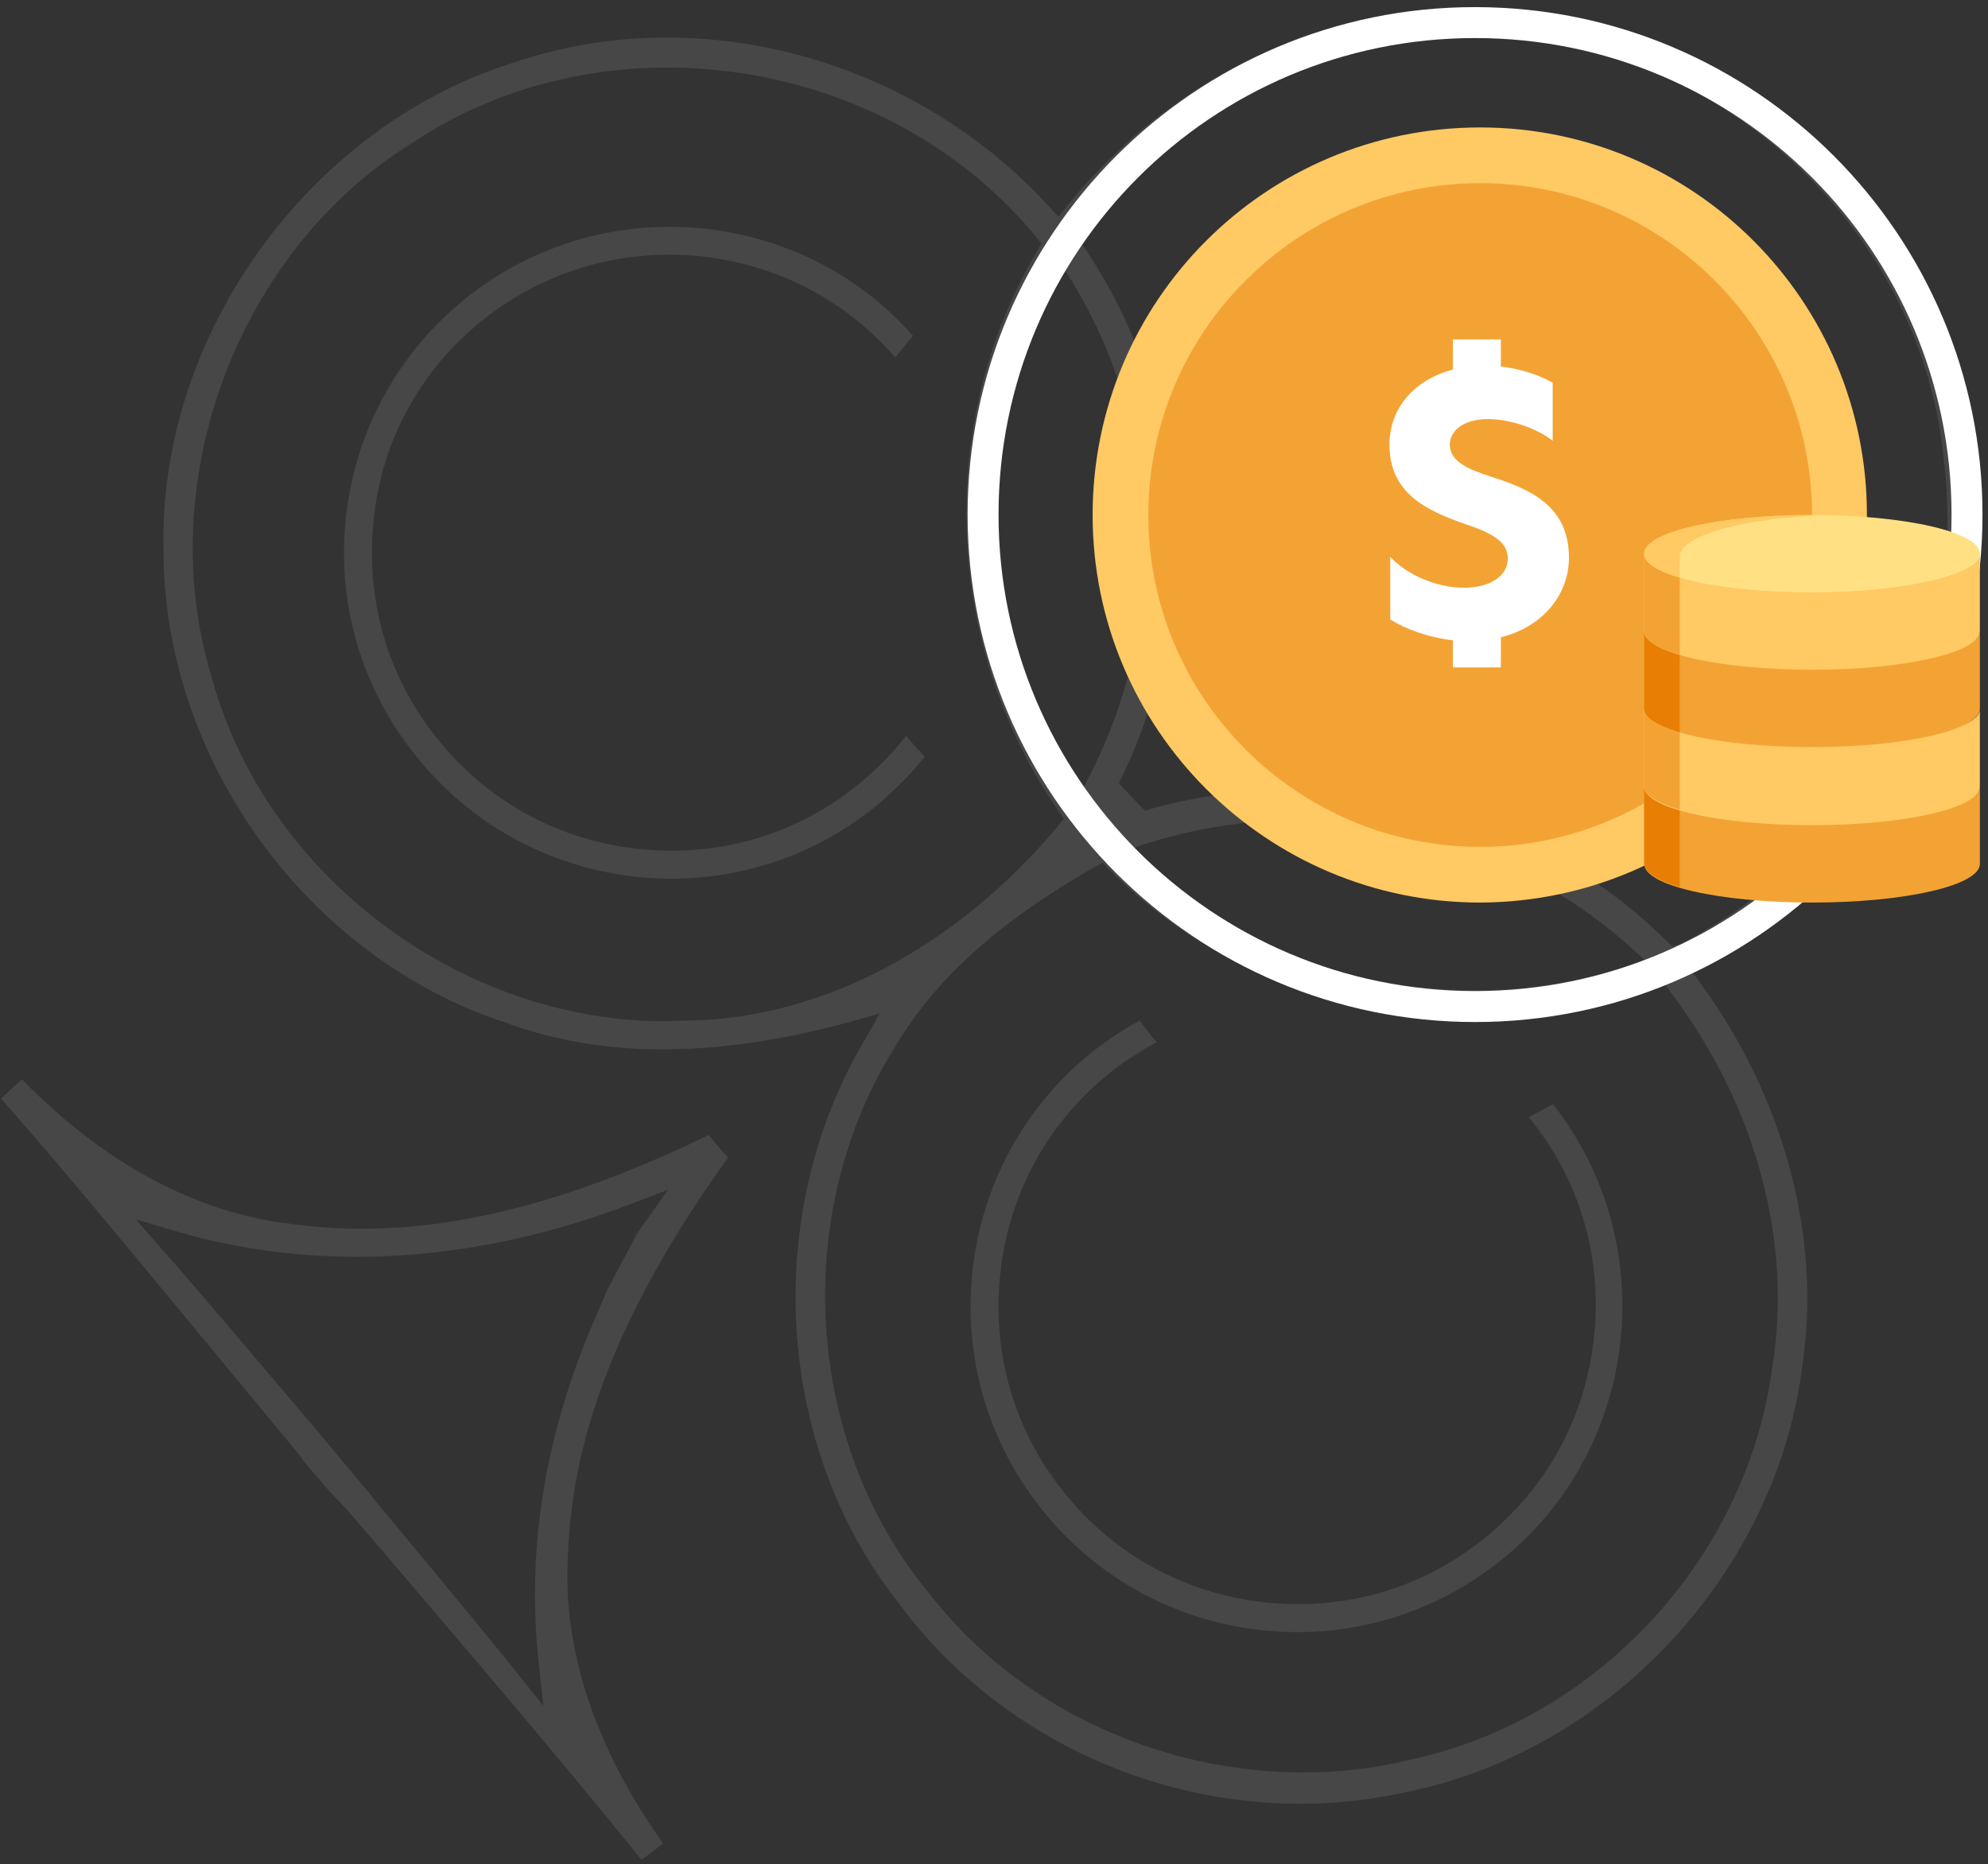 <?xml version="1.0" encoding="utf-8"?>
<!-- Generator: Adobe Illustrator 23.0.1, SVG Export Plug-In . SVG Version: 6.00 Build 0)  -->
<svg version="1.1" id="Layer_1" xmlns="http://www.w3.org/2000/svg" xmlns:xlink="http://www.w3.org/1999/xlink" x="0px" y="0px"
	 viewBox="0 0 257 241" style="enable-background:new 0 0 257 241;" xml:space="preserve">
<rect x="0" y="0" width="257" height="241" fill="#333333" stroke="none"/>
<style type="text/css">
	.st0{opacity:0.1;}
	.st1{fill-rule:evenodd;clip-rule:evenodd;fill:#FFFFFF;}
	.st2{fill-rule:evenodd;clip-rule:evenodd;fill:#FFC964;}
	.st3{fill-rule:evenodd;clip-rule:evenodd;fill:#F3A334;}
	.st4{fill-rule:evenodd;clip-rule:evenodd;fill:#E87E04;}
	.st5{fill-rule:evenodd;clip-rule:evenodd;fill:#FFE183;}
	.st6{display:none;}
	.st7{display:inline;}
	.st8{fill-rule:evenodd;clip-rule:evenodd;fill:#20A98D;}
</style>
<title>Cashback</title>
<desc>Created with Sketch.</desc>
<g id="Promo">
	<g transform="translate(-59, -105)">
		<g id="Cashback" transform="translate(58.287, 105.52)">
			<g>
				<g>
					<g id="Img" transform="translate(0.05, 0.2)" class="st0">
						<path id="Combined-Shape" class="st1" d="M21.9,161.1c6.9,7.9,13.6,15.9,19.9,23.3l5.5,6.6c0.8,0.9,1.5,1.8,2.3,2.8
							c5.3,6.4,11.6,13.9,17.8,21.6l3.5,4.4l-0.6-5.6c-1.6-14.6,0.8-29.6,7.3-44.5l1.5-3.5c0.2-0.4,0.4-0.9,0.7-1.3l0.2-0.5
							c0.5-0.9,1-1.8,1.4-2.6l0.6-1.1c0.4-0.8,0.8-1.6,1.2-2.2l3.8-5.4l-5,1.9c-20,7.6-40.2,8.8-58.4,3.5l-5.4-1.6L21.9,161.1z
							 M43.1,191.9l-3.4-4l0.1,0l-5.7-6.9c-5.6-6.8-12-14.5-18.3-22.1c-5.5-6.6-10.4-12.4-15-17.6c0.4-0.4,0.9-0.8,1.4-1.3l0.1-0.1
							c0.4-0.4,0.8-0.7,1.2-1.1c10.6,10.9,22.6,17.3,34.8,18.7c16,2.2,33.2-1.4,54-11.5c0.7,0.9,1.7,2.1,2.5,2.9
							c-13.5,18.8-20.1,35.1-20.7,51.2c-0.8,12.2,3.5,25.2,12.3,37.5l-1.2,0.9c-0.5,0.4-1.1,0.8-1.6,1.2
							c-10.9-13.5-22.3-26.8-33.3-39.7l-4.9-5.7L43.1,191.9z M217.9,121.3c23.1-11.7,37.2-37.2,34.1-62.1
							c-2.5-28.7-26.8-52.8-55.4-54.9c-20.9-2.3-42.4,7.3-55.9,24.9l-0.7,0.9l0.7,1c13.6,19.8,15.6,46.6,5.1,68.4l-0.5,1l0.7,0.8
							c0.5,0.5,1.5,1.6,2,2.1l0.7,0.7l0.9-0.3c23.8-6.5,49.2,0.1,66.4,17l0.8,0.8L217.9,121.3z M146.2,109.2l2.2,1.9
							c11.9,10.5,27.2,16.2,42.9,16.2c6.6,0,13.1-1,19.3-3l2.7-0.9l-2.1-1.9c-16.9-15-40.7-20-62.2-13.2L146.2,109.2z M229.7,176.5
							c2.8-16.4-1.9-34.2-13.1-49l-0.7-1l-1.1,0.4c-24.4,9-52.8,2.9-70.7-15.2l-0.9-0.9l-1.1,0.6c-7.8,4.5-18.9,11.7-25.6,23
							c-13.7,21.6-11.9,51.5,4.4,71c0.4,0.6,0.9,1.1,1.3,1.6c11.2,13.4,28.8,21.4,46.9,21.4c4.7,0,9.3-0.5,13.7-1.6
							C207,221.7,226.3,200.9,229.7,176.5z M90.1,131.2c17.1-0.4,34.3-9.6,47.3-25.1l0.8-1l-0.7-1c-14.8-21.2-15.9-50.3-2.8-72.3
							l0.6-1l-0.7-0.9c-0.1-0.2-0.3-0.3-0.4-0.5C114.7,6.3,78.8,1.1,53.9,17.8c-22.3,13.8-33.5,43.3-26,68.6
							c2.2,8.2,6.1,15.7,11.8,22.5c11.8,14,29.3,22.4,46.9,22.4C87.7,131.3,88.9,131.2,90.1,131.2z M136.6,36
							c-10.6,19.6-9.7,44.5,2.3,63.4l1.5,2.4l1.3-2.6c10.1-19.9,9.2-44.2-2.3-63.3l-1.5-2.4L136.6,36z M254.9,52.7
							c6.1,27.5-8.2,57.4-33.8,71.3l-1.7,0.9l1.1,1.5c10.8,14.8,15.6,32.7,13.2,49.1c-3.2,26.9-24.8,50.2-51.5,55.5
							c-24.5,5.4-50.8-4.5-65.6-24.8c-15.7-20.1-17.5-49.9-4.2-72.4l2-3.5l-3.9,1.1c-17.4,4.7-31.9,4.7-44.4,0.1
							c-25.8-8.4-44.4-34.2-44.3-61.3C21.2,42.5,40.7,15.5,67.3,7.3c23.7-8,51.4-0.5,68.9,18.6l1.3,1.4l1.2-1.5
							C152.9,8.2,174.8-1.5,196,0.5C224.3,2.3,249.6,24.7,254.9,52.7L254.9,52.7z M45.3,67c1-11.2,6.3-21.4,14.9-28.6
							c7.5-6.3,17.1-9.8,27-9.8c12.1,0,23.6,5.1,31.5,14.1c-0.8,0.9-1.5,1.8-2.3,2.8c-13.7-15.9-37.9-17.8-54-4.3
							C54.6,47.7,49.7,57,48.9,67.3c-0.9,10.3,2.2,20.3,8.9,28.2c6.6,7.9,15.9,12.7,26.2,13.6c10.3,0.9,20.3-2.2,28.2-8.9
							c2-1.7,3.9-3.6,5.6-5.8c0,0,0.1,0.1,0.1,0.1c0.7,0.9,1.5,1.7,2.3,2.6c-1.7,2.2-3.7,4.1-5.7,5.9c-8.6,7.2-19.5,10.7-30.8,9.7
							c-11.2-1-21.4-6.3-28.6-14.9C47.8,89.2,44.3,78.2,45.3,67z M148,131.2c0.7,1,1.4,1.9,2.1,2.7c0,0,0.1,0.1,0.1,0.1
							c-2.4,1.3-4.7,2.8-6.7,4.5c-7.9,6.6-12.7,15.9-13.6,26.2c-0.9,10.3,2.2,20.3,8.9,28.2c6.6,7.9,15.9,12.7,26.2,13.6
							c10.3,0.9,20.3-2.2,28.2-8.9c7.9-6.6,12.7-15.9,13.6-26.2c0.9-10.1-2.1-19.9-8.5-27.7c1.1-0.6,2.1-1.1,3.1-1.7
							c14,17.7,11.4,43.9-6,58.4c-8.6,7.2-19.5,10.7-30.8,9.7c-11.2-1-21.4-6.3-28.6-14.9c-7.2-8.6-10.7-19.5-9.7-30.8
							c1-11.2,6.3-21.4,14.9-28.6C143.3,134.1,145.6,132.5,148,131.2z M228,72.7c-2,12.5-9.4,23.2-20.3,29.6c0.2-1.5,0.4-3,0.5-4.5
							c8.8-6.1,14.6-15.2,16.3-25.7c1.6-10.2-0.8-20.4-6.8-28.7c-6-8.4-15-13.9-25.1-15.5c-12.3-2-24.9,2.2-33.7,11.1
							c-1.5-0.1-3-0.2-4.6-0.3c9.5-11.2,24.3-16.7,38.8-14.4C216.1,28.1,231.7,49.8,228,72.7z"/>
					</g>
					<g id="Oval-3" transform="translate(125, 0)">
						<path id="Oval" class="st1" d="M66.4,127.6c34,0,61.6-27.6,61.6-61.6S100.5,4.4,66.4,4.4S4.8,32,4.8,66S32.4,127.6,66.4,127.6
							z M66.4,131.6c-36.2,0-65.6-29.4-65.6-65.6S30.2,0.4,66.4,0.4s65.6,29.4,65.6,65.6S102.7,131.6,66.4,131.6z"/>
					</g>
					<g transform="translate(141.738, 15.558)">
						<g id="dollar" transform="translate(0.225, 0.398)">
							<path id="Path" class="st2" d="M100.1,50.1C100.1,22.4,77.7,0,50.1,0C22.4,0,0,22.4,0,50.1c0,27.7,22.5,50.1,50.1,50.1
								C77.7,100.1,100.1,77.8,100.1,50.1z"/>
							<path class="st3" d="M93,50.1C93,26.4,73.7,7.2,50.1,7.2S7.2,26.4,7.2,50.1C7.2,73.8,26.5,93,50.1,93
								C73.7,93,93,73.7,93,50.1z"/>
							<path class="st3" d="M93,89.7c-12,0-21.7-1.8-21.7-4.5v10c0,2.8,9.7,5,21.7,5c12,0,21.7-2.2,21.7-5v-10
								C114.7,87.9,104.9,89.7,93,89.7z"/>
							<path class="st4" d="M75.9,88c-2.9-0.8-4.6-1.7-4.6-2.9v10c0,1.2,1.7,2.2,4.6,3.1V88z"/>
							<path class="st2" d="M93,79.7c-12,0-21.7-1.8-21.7-4.5v10c0,2.8,9.7,5,21.7,5c12,0,21.7-2.2,21.7-5v-10
								C114.7,77.9,104.9,79.7,93,79.7z"/>
							<path class="st3" d="M75.9,78c-2.9-0.8-4.6-1.7-4.6-2.9v10c0,1.2,1.7,2.2,4.6,3.1V78z"/>
							<path class="st3" d="M93,69.6c-12,0-21.7-1.8-21.7-4.5v10c0,2.8,9.7,5,21.7,5c12,0,21.7-2.2,21.7-5v-10
								C114.7,67.9,104.9,69.6,93,69.6z"/>
							<path class="st4" d="M75.9,68c-2.9-0.8-4.6-1.7-4.6-2.9v10c0,1.2,1.7,2.2,4.6,3.1V68z"/>
							<path class="st2" d="M93,59.6c-12,0-21.7-1.8-21.7-4.5v10c0,2.8,9.7,5,21.7,5c12,0,21.7-2.2,21.7-5v-10
								C114.7,57.8,104.9,59.6,93,59.6z"/>
							<path class="st3" d="M75.9,58c-2.9-0.8-4.6-1.7-4.6-2.9v10c0,1.2,1.7,2.2,4.6,3.1V58z"/>
							<path class="st5" d="M114.7,55.1c0-2.8-9.7-5-21.7-5c-12,0-21.7,2.2-21.7,5c0,2.8,9.7,5,21.7,5
								C104.9,60.1,114.7,57.8,114.7,55.1z"/>
							<path class="st2" d="M75.9,55.5c0-2.8,8.5-5.1,19.4-5.4c-0.8,0-1.6,0-2.3,0c-12,0-21.7,2.2-21.7,5c0,1.2,1.7,2.2,4.6,3.1
								V55.5z"/>
						</g>
						<path class="st1" d="M61.8,56c0,4.9-3.5,9-8.8,10.3v3.9h-6.2v-3.5c-3.3-0.4-6.2-1.5-8.1-2.7v-8.1c2.2,2.4,6.1,4,9.5,4
							c3.4,0,5.7-1.5,5.7-3.8s-2.4-3.4-5.7-4.5c-4.8-1.7-9.6-3.9-9.6-10.2c0-4.7,3.2-8.4,8.2-9.7v-3.9h6.2v3.5
							c2.5,0.3,5,1.1,6.7,2.1v7.5c-1.9-1.5-5.3-2.8-8.4-2.8c-3.1,0-4.9,1.5-4.9,3.3c0,2.2,2.4,3.2,5.5,4.2
							C56.9,47.2,61.8,49.4,61.8,56z"/>
					</g>
				</g>
			</g>
		</g>
	</g>
</g>
<g id="Promo_1_" class="st6">
	<g transform="translate(-59, -105)" class="st7">
		<g id="Cashback_1_" transform="translate(58.287, 105.52)">
			<g>
				<g>
					<g id="Img_1_" transform="translate(0.05, 0.2)" class="st0">
						<path id="Combined-Shape_1_" class="st1" d="M22,161.1c6.9,7.9,13.6,15.9,19.9,23.3l5.5,6.6c0.8,0.9,1.5,1.8,2.3,2.8
							c5.3,6.4,11.6,13.9,17.8,21.6l3.5,4.4l-0.6-5.6c-1.6-14.6,0.8-29.6,7.3-44.5l1.5-3.5c0.2-0.4,0.4-0.9,0.7-1.3l0.2-0.5
							c0.5-0.9,1-1.8,1.4-2.6l0.6-1.1c0.4-0.8,0.8-1.6,1.2-2.2l3.8-5.4l-5,1.9c-20,7.6-40.2,8.8-58.4,3.5l-5.4-1.6L22,161.1z
							 M43.1,191.8l-3.4-4l0.1,0l-5.7-6.9c-5.6-6.8-12-14.5-18.3-22.1c-5.5-6.6-10.4-12.4-15-17.6c0.4-0.4,0.9-0.8,1.4-1.3l0.1-0.1
							c0.4-0.4,0.8-0.7,1.2-1.1c10.6,10.9,22.6,17.3,34.8,18.7c16,2.2,33.2-1.4,54-11.5c0.7,0.9,1.7,2.1,2.5,2.9
							C81,167.7,74.4,184,73.9,200.1c-0.8,12.2,3.5,25.2,12.3,37.5l-1.2,0.9c-0.5,0.4-1.1,0.8-1.6,1.2
							c-10.9-13.5-22.3-26.8-33.3-39.7l-4.9-5.7L43.1,191.8z M218,121.3c23.1-11.7,37.2-37.2,34.1-62.1
							c-2.5-28.7-26.8-52.8-55.4-54.9c-20.9-2.3-42.4,7.3-55.9,24.9l-0.7,0.9l0.7,1c13.6,19.8,15.6,46.6,5.1,68.4l-0.5,1l0.7,0.8
							c0.5,0.5,1.5,1.6,2,2.1l0.7,0.7l0.9-0.3c23.8-6.5,49.2,0.1,66.4,17l0.8,0.8L218,121.3z M146.2,109.1l2.2,1.9
							c11.9,10.5,27.2,16.2,42.9,16.2c6.6,0,13.1-1,19.3-3l2.7-0.9l-2.1-1.9c-16.9-15-40.7-20-62.2-13.2L146.2,109.1z M229.8,176.4
							c2.8-16.4-1.9-34.2-13.1-49l-0.7-1l-1.1,0.4c-24.4,9-52.8,2.9-70.7-15.2l-0.9-0.9l-1.1,0.6c-7.8,4.5-18.9,11.7-25.6,23
							c-13.7,21.6-11.9,51.5,4.4,71c0.4,0.6,0.9,1.1,1.3,1.6c11.2,13.4,28.8,21.4,46.9,21.4c4.7,0,9.3-0.5,13.7-1.6
							C207,221.6,226.3,200.9,229.8,176.4z M90.1,131.1c17.1-0.4,34.3-9.6,47.3-25.1l0.8-1l-0.7-1c-14.8-21.2-15.9-50.3-2.8-72.3
							l0.6-1l-0.7-0.9c-0.1-0.2-0.3-0.3-0.4-0.5C114.8,6.2,78.8,1,54,17.7C31.7,31.5,20.5,61,28,86.3c2.2,8.2,6.1,15.7,11.8,22.5
							c11.8,14,29.3,22.4,46.9,22.4C87.8,131.2,89,131.2,90.1,131.1z M136.7,35.9c-10.6,19.6-9.7,44.5,2.3,63.4l1.5,2.4l1.3-2.6
							c10.1-19.9,9.2-44.2-2.3-63.3l-1.5-2.4L136.7,35.9z M254.9,52.7c6.1,27.5-8.2,57.4-33.8,71.3l-1.7,0.9l1.1,1.5
							c10.8,14.8,15.6,32.7,13.2,49.1c-3.2,26.9-24.8,50.2-51.5,55.5c-24.5,5.4-50.8-4.5-65.6-24.8c-15.7-20.1-17.5-49.9-4.2-72.4
							l2-3.5l-3.9,1.1c-17.4,4.7-31.9,4.7-44.4,0.1C40.4,123,21.8,97.2,21.9,70.1C21.2,42.5,40.8,15.4,67.4,7.2
							c23.7-8,51.4-0.5,68.9,18.6l1.3,1.4l1.2-1.5c14.2-17.6,36.1-27.3,57.3-25.3C224.4,2.2,249.7,24.7,254.9,52.7L254.9,52.7z
							 M45.4,66.9c1-11.2,6.3-21.4,14.9-28.6c7.5-6.3,17.1-9.8,27-9.8c12.1,0,23.6,5.1,31.5,14.1c-0.8,0.9-1.5,1.8-2.3,2.8
							c-13.7-15.9-37.9-17.8-54-4.3c-7.9,6.6-12.7,15.9-13.6,26.2c-0.9,10.3,2.2,20.3,8.9,28.2c6.6,7.9,15.9,12.7,26.2,13.6
							c10.3,0.9,20.3-2.2,28.2-8.9c2-1.7,3.9-3.6,5.6-5.8c0,0,0.1,0.1,0.1,0.1c0.7,0.9,1.5,1.7,2.3,2.6c-1.7,2.2-3.7,4.1-5.7,5.9
							c-8.6,7.2-19.5,10.7-30.8,9.7c-11.2-1-21.4-6.3-28.6-14.9C47.8,89.1,44.4,78.1,45.4,66.9z M148.1,131.1c0.7,1,1.4,1.9,2.1,2.7
							c0,0,0.1,0.1,0.1,0.1c-2.4,1.3-4.7,2.8-6.7,4.5c-7.9,6.6-12.7,15.9-13.6,26.2c-0.9,10.3,2.2,20.3,8.9,28.2
							c6.6,7.9,15.9,12.7,26.2,13.6c10.3,0.9,20.3-2.2,28.2-8.9c7.9-6.6,12.7-15.9,13.6-26.2c0.9-10.1-2.1-19.9-8.5-27.7
							c1.1-0.6,2.1-1.1,3.1-1.7c14,17.7,11.4,43.9-6,58.4c-8.6,7.2-19.5,10.7-30.8,9.7c-11.2-1-21.4-6.3-28.6-14.9
							c-7.2-8.6-10.7-19.5-9.7-30.8c1-11.2,6.3-21.4,14.9-28.6C143.4,134,145.6,132.4,148.1,131.1z M228.1,72.6
							c-2,12.5-9.4,23.2-20.3,29.6c0.2-1.5,0.4-3,0.5-4.5c8.8-6.1,14.6-15.2,16.3-25.7c1.6-10.2-0.8-20.4-6.8-28.7
							c-6-8.4-15-13.9-25.1-15.5c-12.3-2-24.9,2.2-33.7,11.1c-1.5-0.1-3-0.2-4.6-0.3c9.5-11.2,24.3-16.7,38.8-14.4
							C216.1,28,231.8,49.7,228.1,72.6z"/>
					</g>
					<g id="Oval-3_1_" transform="translate(125, 0)">
						<path id="Oval_1_" class="st8" d="M66.5,127.5c34,0,61.6-27.6,61.6-61.6S100.5,4.3,66.5,4.3S4.9,31.9,4.9,65.9
							S32.5,127.5,66.5,127.5z M66.5,131.5c-36.2,0-65.6-29.4-65.6-65.6S30.2,0.3,66.5,0.3s65.6,29.4,65.6,65.6
							S102.7,131.5,66.5,131.5z"/>
					</g>
					<g transform="translate(141.738, 15.558)">
						<g id="dollar_1_" transform="translate(0.225, 0.398)">
							<path id="Path_1_" class="st2" d="M100.2,50c0-27.7-22.4-50.1-50.1-50.1C22.5-0.1,0,22.3,0,50c0,27.7,22.5,50.1,50.1,50.1
								C77.7,100.1,100.2,77.7,100.2,50z"/>
							<path class="st3" d="M93,50C93,26.3,73.8,7.1,50.1,7.1S7.2,26.3,7.2,50c0,23.7,19.3,42.9,42.9,42.9C73.7,92.9,93,73.7,93,50z
								"/>
							<path class="st3" d="M93,89.6c-12,0-21.7-1.8-21.7-4.5v10c0,2.8,9.7,5,21.7,5c12,0,21.7-2.2,21.7-5V85
								C114.7,87.8,105,89.6,93,89.6z"/>
							<path class="st4" d="M75.9,88c-2.9-0.8-4.6-1.7-4.6-2.9v10c0,1.2,1.7,2.2,4.6,3.1V88z"/>
							<path class="st2" d="M93,79.6c-12,0-21.7-1.8-21.7-4.5v10c0,2.8,9.7,5,21.7,5c12,0,21.7-2.2,21.7-5V75
								C114.7,77.8,105,79.6,93,79.6z"/>
							<path class="st3" d="M75.9,77.9c-2.9-0.8-4.6-1.7-4.6-2.9v10c0,1.2,1.7,2.2,4.6,3.1V77.9z"/>
							<path class="st3" d="M93,69.6c-12,0-21.7-1.8-21.7-4.5v10c0,2.8,9.7,5,21.7,5c12,0,21.7-2.2,21.7-5V65
								C114.7,67.8,105,69.6,93,69.6z"/>
							<path class="st4" d="M75.9,67.9c-2.9-0.8-4.6-1.7-4.6-2.9v10c0,1.2,1.7,2.2,4.6,3.1V67.9z"/>
							<path class="st2" d="M93,59.5c-12,0-21.7-1.8-21.7-4.5v10c0,2.8,9.7,5,21.7,5c12,0,21.7-2.2,21.7-5V55
								C114.7,57.8,105,59.5,93,59.5z"/>
							<path class="st3" d="M75.9,57.9c-2.9-0.8-4.6-1.7-4.6-2.9v10c0,1.2,1.7,2.2,4.6,3.1V57.9z"/>
							<path class="st5" d="M114.7,55c0-2.8-9.7-5-21.7-5c-12,0-21.7,2.2-21.7,5c0,2.8,9.7,5,21.7,5C105,60,114.7,57.8,114.7,55z"/>
							<path class="st2" d="M75.9,55.4c0-2.8,8.5-5.1,19.4-5.4c-0.8,0-1.6,0-2.3,0c-12,0-21.7,2.2-21.7,5c0,1.2,1.7,2.2,4.6,3.1
								V55.4z"/>
						</g>
						<path class="st1" d="M61.9,55.9c0,4.9-3.5,9-8.8,10.3v3.9h-6.2v-3.5c-3.3-0.4-6.2-1.5-8.1-2.7v-8.1c2.2,2.4,6.1,4,9.5,4
							c3.4,0,5.7-1.5,5.7-3.8s-2.4-3.4-5.7-4.5c-4.8-1.7-9.6-3.9-9.6-10.2c0-4.7,3.2-8.4,8.2-9.7v-3.9h6.2v3.5
							c2.5,0.3,5,1.1,6.7,2.1v7.5c-1.9-1.5-5.3-2.8-8.4-2.8c-3.1,0-4.9,1.5-4.9,3.3c0,2.2,2.4,3.2,5.5,4.2
							C56.9,47.1,61.9,49.3,61.9,55.9z"/>
					</g>
				</g>
			</g>
		</g>
	</g>
</g>
</svg>
